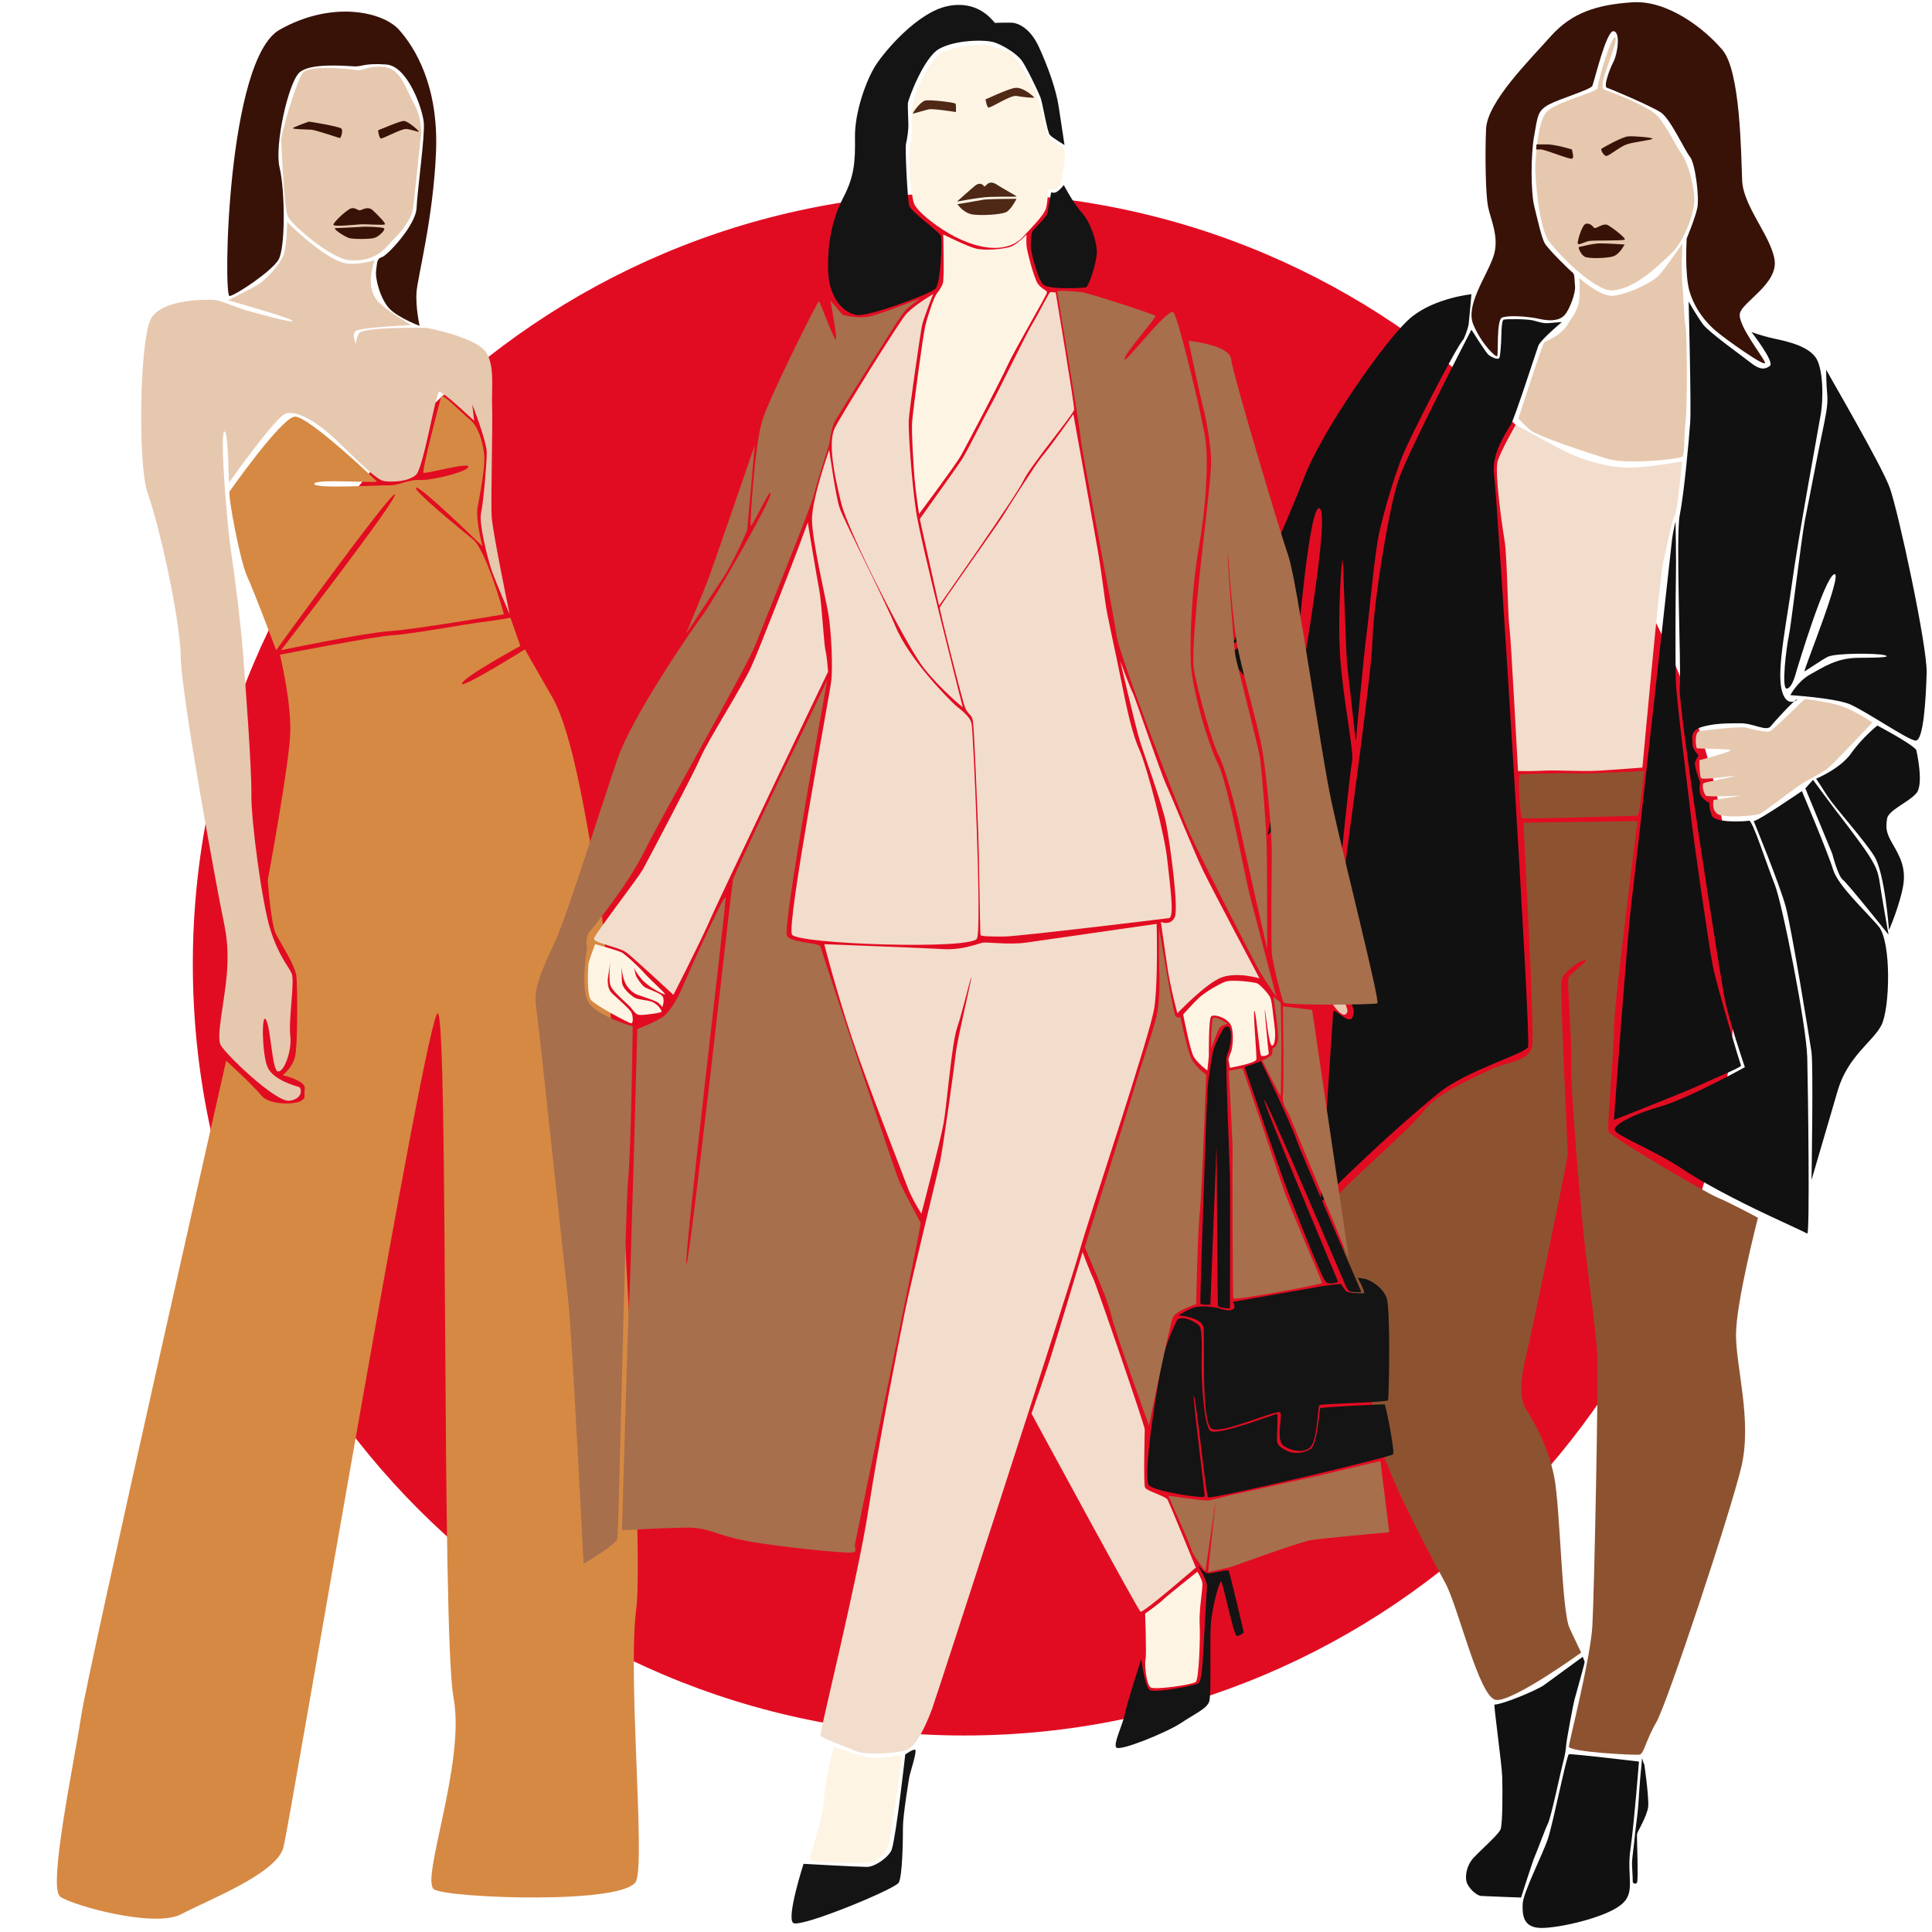 <svg xmlns="http://www.w3.org/2000/svg" xmlns:xlink="http://www.w3.org/1999/xlink" width="350" zoomAndPan="magnify" viewBox="0 0 262.5 262.5" height="350" preserveAspectRatio="xMidYMid meet" version="1.0"><defs><clipPath id="624a70ea09"><path d="M 26.199 26.199 L 235.801 26.199 L 235.801 235.801 L 26.199 235.801 Z M 26.199 26.199 " clip-rule="nonzero"/></clipPath><clipPath id="e234ee3a7a"><path d="M 131 26.199 C 73.121 26.199 26.199 73.121 26.199 131 C 26.199 188.879 73.121 235.801 131 235.801 C 188.879 235.801 235.801 188.879 235.801 131 C 235.801 73.121 188.879 26.199 131 26.199 Z M 131 26.199 " clip-rule="nonzero"/></clipPath><clipPath id="52a7ee1896"><path d="M 242 50 L 261.996 50 L 261.996 101 L 242 101 Z M 242 50 " clip-rule="nonzero"/></clipPath><clipPath id="a45a9abf88"><path d="M 107 0 L 189.738 0 L 189.738 262 L 107 262 Z M 107 0 " clip-rule="nonzero"/></clipPath><clipPath id="c5642d134b"><path d="M 72.215 39 L 189 39 L 189 214 L 72.215 214 Z M 72.215 39 " clip-rule="nonzero"/></clipPath></defs><g clip-path="url(#624a70ea09)"><g clip-path="url(#e234ee3a7a)"><path fill="#e20c22" d="M 26.199 26.199 L 235.801 26.199 L 235.801 235.801 L 26.199 235.801 Z M 26.199 26.199 " fill-opacity="1" fill-rule="nonzero"/></g></g><path fill="#e6c8af" d="M 219.074 39.453 C 216.773 39.613 211.801 34.641 210.441 32.758 C 209.078 30.926 208.504 23.758 208.609 22.344 C 208.715 20.93 208.922 16.691 210.074 15.281 C 211.227 13.867 217.137 12.508 217.086 11.93 C 216.98 11.301 219.074 4.344 219.492 5.129 C 219.91 5.914 216.875 11.824 217.977 12.191 C 219.074 12.559 224.047 14.441 225.25 15.805 C 226.453 17.164 227.707 19.832 228.547 21.035 C 229.383 22.188 230.219 25.43 230.219 27.156 C 230.219 28.883 228.859 32.809 227.027 34.484 C 225.195 36.211 222.059 39.297 219.074 39.453 Z M 219.074 39.453 " fill-opacity="1" fill-rule="nonzero"/><path fill="#381207" d="M 216.562 30.926 C 216.824 31.238 217.766 30.191 218.5 30.609 C 219.23 31.031 220.957 32.391 220.75 32.547 C 220.488 32.758 216.457 32.602 215.828 32.758 C 215.203 32.914 214.418 33.383 214.363 33.07 C 214.312 32.758 214.941 30.559 215.465 30.402 C 215.988 30.297 216.352 30.664 216.562 30.926 Z M 216.562 30.926 " fill-opacity="1" fill-rule="nonzero"/><path fill="#381207" d="M 220.75 33.227 C 220.645 33.281 220.121 34.535 219.125 34.852 C 218.078 35.113 215.727 35.164 215.254 34.852 C 214.785 34.535 214.312 33.543 214.574 33.543 C 214.836 33.543 216.512 33.02 217.559 33.07 C 218.551 33.07 220.75 33.227 220.75 33.227 Z M 220.75 33.227 " fill-opacity="1" fill-rule="nonzero"/><path fill="#381207" d="M 218.238 21.191 C 217.922 21.191 217.398 20.305 217.609 20.199 C 217.816 20.043 220.539 18.523 221.273 18.523 C 222.004 18.473 224.516 18.68 224.516 18.836 C 224.516 19.047 222.004 19.258 221.012 19.621 C 220.07 19.938 218.656 21.191 218.238 21.191 Z M 218.238 21.191 " fill-opacity="1" fill-rule="nonzero"/><path fill="#381207" d="M 213.578 20.305 C 213.578 20.512 213.945 21.453 213.578 21.559 C 213.215 21.664 210.023 20.355 209.395 20.305 C 208.766 20.305 208.715 20.305 208.715 20.305 L 208.766 19.621 C 208.766 19.621 209.133 19.621 210.23 19.621 C 211.328 19.621 213.578 20.305 213.578 20.305 Z M 213.578 20.305 " fill-opacity="1" fill-rule="nonzero"/><path fill="#e6c8af" d="M 228.598 33.07 C 228.598 33.07 228.387 36.316 228.598 38.773 C 228.809 41.234 228.809 43.43 229.016 44.32 C 229.227 45.262 229.277 55.309 229.016 57.297 C 228.754 59.34 228.965 61.746 228.547 62.059 C 228.125 62.375 221.062 63.16 218.34 62.32 C 215.621 61.484 208.766 59.234 207.875 58.398 C 206.934 57.559 206.305 56.879 206.305 56.879 C 206.305 56.879 209.551 46.727 209.812 46.52 C 210.074 46.309 211.957 45.68 212.898 44.215 C 213.84 42.75 214.418 42.125 214.574 40.656 C 214.68 39.191 214.574 37.781 214.574 37.781 C 214.574 37.781 217.453 40.344 219.125 40.188 C 220.801 40.082 224.148 38.617 225.352 37.465 C 226.398 36.316 228.598 33.07 228.598 33.07 Z M 228.598 33.07 " fill-opacity="1" fill-rule="nonzero"/><path fill="#381207" d="M 229.172 32.391 C 229.172 32.391 228.859 37.414 229.594 39.715 C 230.324 42.02 231.684 43.691 232.992 44.844 C 234.301 45.996 240.109 50.129 239.797 49.238 C 239.48 48.352 236.082 44.164 236.395 42.594 C 236.707 41.023 241.629 38.566 241.105 35.27 C 240.582 32.023 236.867 28.047 236.707 24.543 C 236.551 21.035 236.5 9.734 234.039 6.801 C 231.582 3.871 226.559 0 221.797 0.312 C 217.035 0.629 213.633 1.676 210.754 4.867 C 207.93 8.059 202.066 13.812 201.91 17.531 C 201.754 21.246 201.859 26.371 202.172 28.047 C 202.488 29.723 203.848 32.391 202.852 35.008 C 201.91 37.676 199.086 41.496 200.184 44.113 C 201.281 46.727 203.324 48.715 203.43 48.352 C 203.586 47.984 203.324 43.535 204.055 43.168 C 204.789 42.805 207.512 42.961 209.133 43.328 C 210.805 43.691 211.906 43.535 212.586 42.805 C 213.266 42.07 214.102 39.77 214 38.879 C 213.895 37.988 214 37.258 213.633 36.996 C 213.266 36.734 210.285 33.805 209.863 33.02 C 209.445 32.234 208.922 29.93 208.453 27.996 C 207.98 26.059 207.98 20.984 208.453 18.418 C 208.922 15.855 208.871 15.02 210.492 14.18 C 212.113 13.344 216.09 12.191 216.352 11.668 C 216.613 11.094 218.238 4.133 219.23 4.238 C 220.227 4.344 219.754 7.379 219.23 8.371 C 218.707 9.367 217.816 11.773 218.34 11.93 C 218.863 12.086 224.309 14.391 225.668 15.281 C 226.977 16.168 228.91 20.461 229.645 21.348 C 230.324 22.238 230.953 27 230.586 28.359 C 230.273 29.773 229.172 32.391 229.172 32.391 Z M 229.172 32.391 " fill-opacity="1" fill-rule="nonzero"/><path fill="#111111" d="M 229.434 40.973 C 229.434 40.973 229.801 55.152 229.645 57.402 C 229.488 59.652 228.809 67.137 228.23 69.961 C 227.656 72.785 228.441 90.422 228.23 93.457 C 228.023 96.492 233.727 132.492 234.301 135.527 C 234.875 138.562 237.074 144.996 237.074 144.996 C 237.074 144.996 229.434 149.238 225.613 150.336 C 221.797 151.434 219.285 152.793 219.387 153.527 C 219.492 154.262 224.832 156.301 228.648 158.863 C 232.469 161.43 238.855 164.465 240.422 165.195 C 241.992 165.93 245.184 167.395 245.551 167.602 C 245.918 167.812 245.656 148.137 245.551 143.691 C 245.445 139.293 242.148 122.758 241.156 120.246 C 240.16 117.789 238.121 111.402 237.648 111.508 C 237.18 111.613 232.941 111.875 232.574 110.777 C 232.156 109.676 232.262 109.102 232.262 109.102 C 232.262 109.102 231.059 108.527 230.953 107.637 C 230.848 106.746 231.004 106.328 231.004 106.328 C 231.004 106.328 230.113 104.078 230.324 103.504 C 230.535 102.926 230.797 102.664 230.797 102.664 C 230.797 102.664 229.906 101.723 229.957 101.094 C 230.012 100.469 229.488 99.316 231.16 98.793 C 232.836 98.27 234.773 98.27 236.5 98.27 C 238.227 98.27 240.004 99.422 240.582 98.688 C 241.156 97.957 243.773 95.129 244.141 95.027 C 244.504 94.922 242.672 96.492 242.047 93.613 C 241.418 90.789 242.777 84.402 243.512 79.016 C 244.242 73.57 247.016 58.449 247.383 56.305 C 247.75 54.211 247.75 49.973 246.652 48.508 C 245.551 47.043 243.039 46.414 241 45.996 C 238.957 45.523 237.965 45.105 237.965 45.105 C 237.965 45.105 241.156 49.188 240.477 49.711 C 239.797 50.234 239.117 50.234 238.016 49.398 C 236.969 48.559 232.262 45.211 231.422 44.113 C 230.586 43.012 229.434 40.973 229.434 40.973 Z M 229.434 40.973 " fill-opacity="1" fill-rule="nonzero"/><path fill="#111111" d="M 227.184 73.258 C 227.184 73.258 222.32 117.371 221.691 122.395 C 221.062 127.469 219.285 152.168 219.285 152.168 C 219.285 152.168 229.383 148.191 230.898 147.457 C 232.418 146.727 236.656 144.996 236.551 144.789 C 236.445 144.578 233.309 134.168 232.73 131.289 C 232.156 128.41 230.012 113.391 229.801 111.352 C 229.594 109.312 227.762 95.078 227.707 92.723 C 227.602 90.367 227.656 80.32 227.707 78.281 C 227.762 76.242 227.656 70.852 227.656 70.852 C 227.656 70.852 227.289 72.316 227.184 73.258 Z M 227.184 73.258 " fill-opacity="1" fill-rule="nonzero"/><path fill="#111111" d="M 212.219 43.746 C 212.219 43.746 209.395 46.102 209.027 46.938 C 208.715 47.773 205.887 56.566 205.312 57.613 C 204.738 58.66 202.539 61.641 203.012 64.625 C 203.43 67.605 208.086 141.387 207.613 142.277 C 207.145 143.168 199.031 145.574 195.477 148.504 C 191.918 151.434 188.621 154.363 184.695 158.078 C 180.77 161.742 179.41 163.469 179.41 163.469 C 179.41 163.469 180.352 149.289 181.137 137.516 C 181.191 136.73 183.23 139.293 183.754 138.246 C 184.695 136.418 181.398 133.645 181.449 132.859 C 181.555 131.656 181.609 130.555 181.66 129.508 C 181.711 128.566 183.859 132.543 184.172 131.812 C 185.113 129.613 181.973 125.113 182.027 124.383 C 182.078 123.492 182.133 122.863 182.184 122.496 C 182.551 118.312 186.371 91.887 186.473 87.07 C 186.578 82.258 188.672 69.07 190.031 65.148 C 191.395 61.223 199.922 44.793 199.922 44.793 C 199.922 44.793 201.805 47.773 202.172 48.141 C 202.539 48.508 203.531 48.926 203.691 48.664 C 203.848 48.402 203.898 47.355 203.953 46.57 C 204.004 45.785 203.953 43.535 204.316 43.43 C 204.684 43.328 207.457 43.328 208.293 43.535 C 209.133 43.746 209.602 43.953 210.387 43.902 C 211.172 43.852 212.219 43.746 212.219 43.746 Z M 212.219 43.746 " fill-opacity="1" fill-rule="nonzero"/><path fill="#111111" d="M 198.875 46.047 C 198.875 46.047 199.453 44.793 199.555 43.953 C 199.66 43.066 199.922 39.977 199.922 39.977 C 199.922 39.977 195.109 40.449 191.863 43.012 C 188.621 45.578 179.672 58.398 177.211 64.832 C 174.754 71.27 167.949 86.34 167.586 87.23 C 167.219 88.117 168.895 85.922 171.457 86.391 C 174.02 86.863 176.219 88.695 176.219 88.695 C 176.219 88.695 177.945 67.555 179.359 69.125 C 180.824 70.695 175.645 98.898 175.277 100.836 C 174.91 102.77 174.281 105.23 175.383 107.008 C 176.48 108.734 182.078 118.051 182.078 118.051 C 182.078 118.051 183.441 104.652 183.703 103.449 C 184.016 102.246 182.445 94.867 182.078 89.113 C 181.711 83.305 182.34 74.879 182.445 76.242 C 182.551 77.602 182.863 88.223 183.02 90.105 C 183.23 91.992 184.223 100.938 184.223 100.73 C 184.223 100.469 185.324 88.746 185.691 86.027 C 186.055 83.305 186.734 75.508 187.363 72.523 C 187.992 69.594 189.508 64.52 190.609 61.797 C 191.758 59.078 197.777 47.25 198.875 46.047 Z M 198.875 46.047 " fill-opacity="1" fill-rule="nonzero"/><path fill="#111111" d="M 175.328 98.844 C 175.121 98.582 173.078 96.438 170.984 93.98 C 168.895 91.52 166.383 89.375 167.793 88.328 C 169.207 87.281 169.258 86.809 170.883 87.125 C 172.504 87.438 176.586 89.48 176.586 89.48 Z M 175.328 98.844 " fill-opacity="1" fill-rule="nonzero"/><path fill="#111111" d="M 175.172 99.316 C 175.066 99.266 172.242 113.445 172.242 113.445 C 172.242 113.445 173.707 112.086 174.02 110.879 C 174.336 109.73 174.281 107.062 174.23 106.172 C 174.176 105.281 175.383 99.422 175.172 99.316 Z M 175.172 99.316 " fill-opacity="1" fill-rule="nonzero"/><g clip-path="url(#52a7ee1896)"><path fill="#111111" d="M 248.117 50.234 C 248.219 50.496 255.598 63.105 256.75 66.246 C 257.902 69.387 261.879 87.855 261.773 91.414 C 261.668 94.973 261.355 100.73 260.254 100.625 C 259.156 100.52 253.402 96.543 251.254 95.652 C 249.109 94.816 243.25 94.449 243.25 94.449 C 243.25 94.449 244.242 92.566 245.969 91.625 C 247.695 90.684 249.527 89.375 252.562 89.375 C 255.598 89.375 257.062 89.27 256.016 89.008 C 254.969 88.746 249.32 88.695 248.273 89.27 C 247.227 89.844 245.445 91.102 245.184 91.207 C 244.922 91.309 250.523 77.602 249.215 78.02 C 247.906 78.438 244.242 90.684 244.141 90.996 C 244.035 91.309 243.562 93.457 242.777 93.562 C 241.992 93.664 242.727 87.855 243.039 86.445 C 243.355 85.031 244.715 73.414 245.238 70.641 C 245.812 67.867 247.121 60.855 247.594 58.762 C 248.012 56.672 248.379 55.203 248.273 53.688 C 248.117 52.117 248.117 50.234 248.117 50.234 Z M 248.117 50.234 " fill-opacity="1" fill-rule="nonzero"/></g><path fill="#111111" d="M 260.359 101.879 C 260.359 101.879 261.461 106.59 260.359 107.793 C 259.262 109.051 256.488 110.098 256.383 111.301 C 256.227 112.504 256.227 113.078 257.168 114.699 C 258.109 116.324 259 117.895 258.582 120.352 C 258.164 122.812 256.645 126.527 256.645 126.316 C 256.645 126.109 256.07 118.574 254.656 116.324 C 253.242 114.074 249.32 109.73 248.324 108.211 C 247.332 106.641 246.754 105.805 246.754 105.805 C 246.754 105.805 250.051 104.445 251.516 102.352 C 252.98 100.258 255.074 98.582 255.074 98.582 C 255.074 98.582 259.574 100.938 260.359 101.879 Z M 260.359 101.879 " fill-opacity="1" fill-rule="nonzero"/><path fill="#111111" d="M 238.277 111.562 C 238.277 111.562 241.836 120.246 242.621 123.176 C 243.406 126.055 245.812 140.812 246.129 142.957 C 246.391 145.051 246.129 160.328 246.129 160.328 C 246.129 160.328 248.324 152.848 249.684 148.191 C 251.047 143.531 254.395 141.598 255.598 139.348 C 256.801 137.098 257.012 127.938 255.23 125.848 C 253.453 123.754 249.738 120.352 249.059 118.152 C 248.43 116.008 244.82 107.48 244.82 107.48 C 244.82 107.48 238.957 111.508 238.277 111.562 Z M 238.277 111.562 " fill-opacity="1" fill-rule="nonzero"/><path fill="#111111" d="M 246.336 105.961 L 245.289 107.113 L 248.953 116.008 C 248.953 116.008 249.738 119.098 250.418 119.566 C 251.047 120.039 256.594 126.996 256.594 126.996 C 256.594 126.996 255.598 121.398 255.391 119.883 C 255.18 118.363 254.762 117.527 253.82 116.062 C 252.879 114.598 250.105 110.984 249.371 110.043 C 248.641 109.102 246.336 105.961 246.336 105.961 Z M 246.336 105.961 " fill-opacity="1" fill-rule="nonzero"/><path fill="#e6c8af" d="M 254.395 98.164 C 254.395 98.164 249.164 103.766 248.219 104.496 C 247.227 105.176 245.5 106.016 244.348 106.801 C 243.195 107.586 239.586 110.41 239.012 110.617 C 238.434 110.828 234.355 111.195 233.41 110.617 C 232.469 110.043 232.836 108.684 232.836 108.684 L 236.551 108.109 C 236.551 108.109 232.051 108.316 231.789 108.109 C 231.527 107.898 231.109 106.539 231.527 106.379 C 231.945 106.223 235.609 105.543 235.66 105.438 C 235.715 105.336 231.266 106.066 231.109 105.699 C 230.898 105.336 230.898 103.293 230.898 103.293 C 230.898 103.293 235.242 102.141 235.137 101.934 C 235.035 101.723 230.797 101.723 230.586 101.672 C 230.375 101.617 230.219 99.527 230.848 99.367 C 231.477 99.211 236.5 98.688 237.18 98.844 C 237.859 99.055 239.848 99.527 240.422 99.367 C 241 99.16 244.977 95.129 245.184 95.027 C 245.395 94.922 248.691 95.445 249.945 95.863 C 251.309 96.23 253.766 97.695 254.395 98.164 Z M 254.395 98.164 " fill-opacity="1" fill-rule="nonzero"/><path fill="#f2ddcc" d="M 228.547 62.688 C 228.547 62.688 227.863 69.855 227.551 70.066 C 227.238 70.328 226.453 74.461 225.98 76.398 C 225.512 78.281 223.156 104.289 223.156 104.289 C 223.156 104.289 219.91 104.551 217.348 104.707 C 214.785 104.863 211.59 104.602 209.812 104.707 C 208.035 104.812 206.254 104.758 206.254 104.758 C 206.254 104.758 205.312 87.125 205.102 85.344 C 204.84 83.566 204.789 75.559 204.422 73.414 C 204.055 71.27 203.062 64.152 203.48 62.688 C 203.898 61.273 205.941 57.715 205.941 57.715 C 205.941 57.715 212.012 61.066 213.422 61.695 C 214.836 62.32 218.027 63.473 220.957 63.523 C 223.887 63.578 228.547 62.688 228.547 62.688 Z M 228.547 62.688 " fill-opacity="1" fill-rule="nonzero"/><path fill="#8d5330" d="M 223.363 104.758 C 223.363 104.758 222.789 110.828 222.477 110.828 C 222.16 110.828 206.828 111.352 206.727 111.141 C 206.621 110.934 206.148 105.336 206.516 105.23 C 206.883 105.125 212.324 105.02 214.051 105.074 C 215.777 105.176 223.363 104.758 223.363 104.758 Z M 223.363 104.758 " fill-opacity="1" fill-rule="nonzero"/><path fill="#8d5330" d="M 222.477 111.562 C 222.477 111.562 219.18 137.516 219.285 139.66 C 219.387 141.805 218.289 153.004 218.551 153.738 C 218.812 154.469 231.738 162.055 233.41 162.738 C 235.086 163.418 238.855 165.457 238.855 165.457 C 238.855 165.457 235.871 176.918 235.871 181.363 C 235.871 185.812 238.07 193.035 236.605 199.262 C 235.137 205.488 226.504 231.496 225.039 234.008 C 223.574 236.52 223.363 238.348 222.738 238.402 C 222.109 238.508 213.109 238.035 213.16 237.301 C 213.215 236.57 216.09 225.371 216.352 220.926 C 216.613 216.527 217.191 187.016 217.035 184.086 C 216.875 181.156 216.039 175.191 215.516 170.742 C 214.941 166.348 213.422 148.766 213.477 144.734 C 213.578 140.707 212.898 133.539 213.109 132.859 C 213.316 132.23 216.145 130.398 215.309 130.449 C 214.469 130.555 212.375 132.18 212.168 133.121 C 211.906 134.062 213.004 155.828 213.004 156.719 C 213.004 157.66 207.93 181.887 207.301 184.453 C 206.672 187.016 206.359 189.945 207.301 191.41 C 208.242 192.879 210.336 196.383 211.172 200.672 C 212.012 205.016 212.168 218.883 213.266 221.238 C 214.363 223.594 214.836 224.535 214.836 224.535 C 214.836 224.535 205.574 231.234 203.27 230.973 C 200.969 230.711 198.145 218.309 196.363 215.062 C 194.637 211.871 187.363 198.527 186.789 193.398 C 186.215 188.273 185.586 185.027 184.695 181.469 C 183.754 177.91 181.398 163.363 181.871 162.371 C 182.34 161.375 191.496 153.527 193.434 150.965 C 195.371 148.398 200.762 146.203 202.645 145.258 C 204.477 144.316 207.875 144.266 208.191 142.066 C 208.504 139.871 206.988 111.77 206.988 111.77 Z M 222.477 111.562 " fill-opacity="1" fill-rule="nonzero"/><path fill="#111111" d="M 222.684 239.344 C 222.684 239.344 222.059 247.453 221.535 251.223 C 220.957 255.043 222.371 257.188 220.172 258.859 C 217.977 260.59 211.695 262 209.34 261.949 C 206.988 261.895 206.828 260.273 206.883 258.703 C 206.934 257.133 209.602 252.008 210.336 249.758 C 211.066 247.508 212.848 238.508 213.16 238.348 C 213.477 238.246 222.684 239.344 222.684 239.344 Z M 222.684 239.344 " fill-opacity="1" fill-rule="nonzero"/><path fill="#111111" d="M 223.418 239.762 C 223.418 239.762 224.047 244.105 223.941 245.465 C 223.785 246.773 222.477 248.867 222.422 249.18 C 222.371 249.496 222.633 255.406 222.422 255.773 C 222.215 256.141 221.848 255.773 221.848 255.773 C 221.848 255.773 221.797 254.047 221.742 253.367 C 221.691 252.688 222.109 249.965 222.109 249.598 C 222.109 249.234 222.527 246.355 222.582 245.414 C 222.633 244.473 222.84 241.594 222.945 240.652 C 223.051 239.711 223.102 238.871 223.102 238.871 C 223.102 238.871 223.312 239.605 223.418 239.762 Z M 223.418 239.762 " fill-opacity="1" fill-rule="nonzero"/><path fill="#111111" d="M 203.062 231.598 C 202.906 231.598 204.055 239.605 204.109 241.488 C 204.16 243.371 204.16 247.664 203.898 248.5 C 203.637 249.336 200.5 251.902 199.871 252.844 C 199.242 253.785 199.086 254.883 199.242 255.617 C 199.398 256.348 200.5 257.555 201.281 257.605 C 202.066 257.656 206.672 257.816 206.672 257.816 C 206.672 257.816 208.242 252.844 208.555 252.164 C 208.871 251.484 209.918 248.555 210.336 247.715 C 210.754 246.879 212.113 240.391 212.375 239.449 C 212.637 238.508 212.742 237.773 212.797 237.094 C 212.848 236.414 213.738 231.598 213.945 230.867 C 214.156 230.133 214.68 228.25 214.785 227.832 C 214.887 227.414 215.305 225.949 215.305 225.844 C 215.305 225.738 215.047 225.109 215.047 225.109 C 215.047 225.109 210.805 228.199 209.812 228.93 C 208.816 229.664 204.109 231.598 203.062 231.598 Z M 203.062 231.598 " fill-opacity="1" fill-rule="nonzero"/><path fill="#e6c8af" d="M 174.859 107.793 C 174.91 107.688 176.375 109.52 177.266 110.828 C 177.734 111.562 179.359 114.438 179.359 114.438 C 179.359 114.438 178.68 116.898 178.625 117.789 C 178.574 118.676 179.098 120.09 179.566 120.875 C 180.039 121.66 181.398 123.859 181.816 124.852 C 182.234 125.848 182.395 126.422 182.496 126.684 C 182.602 126.945 183.492 129.145 183.648 129.668 C 183.754 130.188 184.121 131.918 182.707 130.086 C 181.293 128.254 180.039 125.375 179.883 125.688 C 179.672 126.004 179.41 129.039 179.672 129.77 C 179.934 130.504 181.137 132.805 181.504 133.539 C 181.871 134.27 183.125 136.887 183.074 137.359 C 183.02 137.828 182.602 138.301 181.609 137.148 C 180.613 135.996 179.777 134.168 179.359 133.484 C 178.941 132.805 177.633 130.188 177.527 130.293 C 177.422 130.449 178.312 132.961 178.469 133.328 C 178.625 133.746 179.672 134.742 179.672 134.742 L 180.406 135.996 C 180.406 135.996 177.996 135.055 177.527 134.637 C 177.055 134.219 176.27 133.172 176.168 132.754 C 176.113 132.336 175.801 131.234 175.801 131.234 C 175.801 131.234 175.957 132.91 176.062 133.172 C 176.168 133.434 177.004 134.586 177.004 134.586 C 177.004 134.586 175.277 133.484 174.961 133.066 C 174.648 132.648 174.176 130.711 174.176 130.816 C 174.176 130.922 174.543 132.754 174.438 132.805 C 174.336 132.805 173.289 131.078 173.133 130.137 C 172.973 129.195 172.922 122.551 172.922 121.66 C 172.922 120.77 172.871 119.41 173.184 117.578 C 173.445 115.902 174.648 108.422 174.859 107.793 Z M 174.859 107.793 " fill-opacity="1" fill-rule="nonzero"/><path fill="#e6c8af" d="M 52.348 9.125 C 54.473 9.434 55.043 11.922 56.391 14.359 C 57.168 15.812 57.324 17.832 57.168 18.766 C 57.012 19.75 56.234 28.047 56.027 28.77 C 55.719 29.91 54.523 31.52 53.59 32.398 C 52.66 33.281 51.363 35.668 47.473 35.355 C 44.984 35.148 39.75 30.637 39.129 29.445 C 38.559 28.254 38.297 20.219 38.195 19.285 C 38.09 18.352 40.215 11.25 41.098 9.953 C 41.824 8.918 45.867 9.227 47.734 9.434 C 48.098 9.488 48.406 9.488 48.562 9.539 C 49.34 9.641 50.223 8.812 52.348 9.125 Z M 39.023 30.172 C 39.023 30.172 38.973 33.074 38.609 34.422 C 38.246 35.77 36.07 38.102 34.98 38.727 C 33.891 39.348 30.988 40.797 30.988 40.797 C 30.988 40.797 39.648 43.234 39.75 43.598 C 39.855 43.961 34.879 42.562 33.375 42.145 C 31.871 41.68 30.262 40.953 29.484 40.797 C 28.707 40.645 21.918 40.488 20.465 43.391 C 19.016 46.242 18.652 63.141 20.102 67.133 C 21.555 71.125 24.457 83.824 24.562 89.32 C 24.664 94.816 29.59 121.305 30.16 124.055 C 30.73 126.801 31.094 128.512 30.832 132.246 C 30.523 135.977 29.383 140.746 29.953 141.938 C 30.523 143.133 37.469 149.82 39.336 149.559 C 41.203 149.301 40.996 147.848 40.633 147.691 C 40.27 147.59 37.156 146.762 36.379 145.051 C 35.602 143.391 35.5 137.531 36.121 138.516 C 36.797 139.555 36.949 145.309 37.727 145.566 C 38.508 145.828 39.699 142.871 39.438 140.695 C 39.18 138.516 40.113 133.125 39.594 132.191 C 39.129 131.207 37.883 129.91 36.742 126.336 C 35.602 122.758 34.102 111.457 34.152 107.879 C 34.203 104.305 33.32 92.641 33.012 88.648 C 32.699 84.656 31.973 78.797 31.402 75.012 C 30.832 71.23 29.848 58.941 30.473 58.633 C 31.043 58.32 31.043 65.684 31.145 65.527 C 31.25 65.371 37.52 56.559 38.816 56.195 C 40.062 55.781 42.238 56.816 44.57 58.785 C 46.902 60.758 50.895 65.215 52.191 65.371 C 53.488 65.527 55.457 65.422 56.496 64.543 C 57.531 63.66 59.191 53.395 59.656 53.238 C 60.125 53.086 64.426 57.18 64.426 57.18 L 64.168 54.949 C 64.168 54.949 66.137 59.98 66.137 61.484 C 66.137 62.984 65.672 68.379 65.359 69.727 C 65.047 71.074 66.242 75.996 66.914 77.812 C 67.59 79.625 69.246 83.465 69.246 83.465 C 69.246 83.465 66.965 72.473 66.812 70.297 C 66.656 68.117 66.965 57.75 66.863 55.211 C 66.758 52.668 67.328 49.145 65.723 47.484 C 64.113 45.828 58.359 44.531 57.688 44.531 C 57.012 44.531 49.238 44.426 48.77 45.309 C 48.305 46.137 48.406 46.762 48.406 46.762 C 48.406 46.762 47.734 45.566 48.305 44.996 C 48.875 44.48 55.871 44.168 55.871 44.168 C 55.871 44.168 52.398 42.145 51.258 40.852 C 49.547 38.879 50.895 35.355 50.895 35.355 C 50.895 35.355 48.926 35.977 47.32 35.82 C 44.469 35.668 39.023 30.172 39.023 30.172 Z M 39.023 30.172 " fill-opacity="1" fill-rule="nonzero"/><path fill="#d68943" d="M 40.062 56.609 C 41.875 56.508 51 65.164 51.207 65.422 C 51.414 65.684 42.758 65.008 42.707 65.734 C 42.652 66.461 51.727 65.891 52.918 65.941 C 54.109 65.992 55.562 65.113 57.066 65.215 C 58.566 65.32 63.648 64.074 63.648 63.402 C 63.648 62.777 57.789 64.438 57.531 64.23 C 57.273 64.074 59.812 54.277 59.969 53.863 C 60.125 53.395 62.766 56.145 63.805 56.973 C 64.895 57.801 65.566 59.875 65.773 61.637 C 65.98 63.402 65.203 67.133 64.895 68.895 C 64.582 70.66 65.566 74.234 65.566 74.234 C 65.566 74.234 57.168 66.043 56.547 66.25 C 55.926 66.461 62.352 71.746 64.219 73.25 C 66.086 74.754 68.469 83.465 68.469 83.465 C 68.469 83.465 56.703 85.484 53.02 85.742 C 49.34 86.004 38.195 88.336 38.195 88.336 C 38.195 88.336 54.215 67.602 53.645 67.184 C 53.125 66.77 37.52 88.336 37.52 88.336 C 37.52 88.336 34.516 80.301 33.582 78.332 C 32.648 76.359 30.938 67.289 31.195 66.77 C 31.195 66.77 38.246 56.715 40.062 56.609 Z M 38.039 88.957 C 38.039 88.957 39.594 95.336 39.438 99.637 C 39.285 103.941 36.379 119.594 36.379 119.594 C 36.379 119.594 36.797 125.609 37.52 126.957 C 38.246 128.355 40.062 131.105 40.27 132.609 C 40.426 134.059 40.477 142.25 40.062 143.703 C 39.648 145.152 38.402 146.086 38.402 146.086 C 38.402 146.086 41.566 146.812 41.41 147.902 C 41.254 148.988 41.668 149.145 40.84 149.609 C 40.008 150.078 36.59 150.18 35.5 148.832 C 34.41 147.484 30.73 144.117 30.73 144.117 C 30.73 144.117 11.965 226.957 11.031 233.125 C 10.098 239.348 6.469 256.508 8.18 257.699 C 9.84 258.891 20.984 262 24.613 260.082 C 28.242 258.164 37.574 254.586 38.508 251.012 C 39.438 247.434 58.102 136.34 59.5 137.688 C 60.953 139.035 59.969 221.875 61.625 230.688 C 63.285 239.504 57.066 255.52 58.984 256.715 C 60.902 257.906 85.266 258.84 86.457 255.52 C 87.652 252.203 85.266 227.578 86.457 218.508 C 87.652 209.434 83.141 131.727 81.43 121.723 C 79.719 111.715 77.852 99.586 75 94.66 C 72.152 89.734 71.32 88.23 71.32 88.23 C 71.32 88.23 62.457 93.777 62.766 92.848 C 63.078 91.914 70.699 87.766 70.699 87.766 L 69.352 83.93 C 69.352 83.93 67.434 84.293 65.309 84.551 C 63.184 84.812 55.926 86.16 53.332 86.312 C 50.742 86.469 38.039 88.957 38.039 88.957 Z M 38.039 88.957 " fill-opacity="1" fill-rule="nonzero"/><path fill="#381207" d="M 48.199 9.02 C 46.957 8.969 42.188 8.5 40.684 9.852 C 39.18 11.199 37.262 19.805 37.988 22.758 C 38.715 25.711 38.816 33.695 37.832 35.305 C 36.848 36.91 32.078 40.074 31.195 40.227 C 30.316 40.383 30.832 8.086 37.988 4.043 C 45.141 0 52.035 1.605 54.215 4.043 C 56.391 6.48 59.605 11.664 59.242 20.633 C 58.879 29.602 56.754 37.586 56.598 39.656 C 56.441 41.73 57.012 44.273 57.012 44.273 C 57.012 44.273 54.215 43.234 52.969 41.992 C 51.727 40.746 50.949 37.945 51.102 36.754 C 51.258 35.562 51.207 35.148 51.879 34.941 C 52.555 34.785 56.496 30.637 56.598 28.254 C 56.703 25.867 57.738 18.559 57.582 16.691 C 57.43 14.773 55.355 8.918 52.449 8.762 C 49.496 8.555 49.133 9.07 48.199 9.02 Z M 46.18 18.766 C 46.332 18.715 46.645 17.73 46.387 17.469 C 46.18 17.211 42.031 16.484 41.926 16.535 C 41.773 16.59 39.75 17.316 39.801 17.418 C 39.855 17.574 41.617 17.574 42.344 17.625 C 43.066 17.73 46.18 18.766 46.18 18.766 Z M 51.414 17.676 C 51.312 17.73 51.52 18.715 51.727 18.816 C 51.934 18.922 54.523 17.469 55.199 17.523 C 55.871 17.574 56.91 17.988 56.91 17.887 C 56.961 17.781 55.406 16.434 54.887 16.434 C 54.316 16.434 51.879 17.523 51.414 17.676 Z M 47.734 28.305 C 47.113 28.461 45.246 30.273 45.297 30.535 C 45.348 30.844 48.098 30.535 48.977 30.48 C 49.859 30.43 52.09 30.637 52.297 30.48 C 52.449 30.328 51.258 29.133 50.637 28.562 C 50.016 27.992 49.289 28.461 48.977 28.562 C 48.613 28.668 48.305 28.148 47.734 28.305 Z M 45.504 31 C 45.402 31.258 46.852 32.141 47.422 32.348 C 47.992 32.504 50.117 32.504 50.793 32.348 C 51.465 32.191 52.504 31.156 52.141 31 C 51.828 30.844 49.652 30.742 48.824 30.844 C 48.043 30.898 45.504 31 45.504 31 Z M 45.504 31 " fill-opacity="1" fill-rule="nonzero"/><path fill="#fef4e4" d="M 137.129 7.145 C 138.066 7.613 139.996 10.797 140.621 12.152 C 141.246 13.508 142.031 17.523 142.344 18.355 C 142.656 19.191 143.805 19.504 144.43 20.078 C 145.055 20.652 144.324 24.25 144.062 24.98 C 143.805 25.711 142.969 25.867 142.656 25.656 C 142.344 25.449 142.395 27.273 142.133 28.266 C 141.875 29.258 139.945 31.133 139.004 32.176 C 137.547 33.793 134.469 34.523 129.879 32.23 C 127.844 31.238 124.508 28.785 124.145 27.535 C 123.777 26.285 123.309 21.328 123.727 19.609 C 124.145 17.887 123.777 17.367 123.883 15.07 C 123.984 12.777 126.332 7.98 128.105 7.094 C 129.879 6.207 133.059 5.945 134.156 6.152 C 135.094 6.363 136.188 6.676 137.129 7.145 Z M 128.16 31.863 C 128.16 31.863 128.316 37.914 128.105 38.488 C 127.898 39.059 127.637 39.426 127.273 39.895 C 126.906 40.363 126.02 42.973 125.707 44.328 C 125.395 45.633 124.039 55.75 123.934 57.312 C 123.828 58.879 124.145 63.52 124.246 64.875 C 124.402 66.805 124.871 69.828 124.871 69.828 C 124.871 69.828 129.828 63.207 130.559 61.902 C 131.289 60.598 135.93 51.785 136.867 49.699 C 137.805 47.613 142.188 40.156 142.238 39.789 C 142.344 39.426 141.613 39.375 141.039 38.59 C 140.465 37.809 139.527 34.055 139.477 33.43 C 139.422 32.801 139.477 31.863 139.477 31.863 C 139.477 31.863 138.223 33.219 137.285 33.531 C 136.348 33.844 133.789 34.105 132.488 33.742 C 131.34 33.43 128.16 31.863 128.16 31.863 Z M 160.754 137.832 C 160.754 137.832 161.637 142.371 162.109 143.414 C 162.578 144.402 164.039 145.445 164.039 145.445 L 164.246 143.516 C 164.246 143.516 164.195 138.512 164.559 138.094 C 164.926 137.727 166.957 138.301 167.324 139.5 C 167.688 140.699 167.426 142.527 167.27 142.891 C 167.113 143.254 166.906 143.934 166.906 143.934 L 167.113 145.082 C 167.113 145.082 170.66 144.457 170.711 143.934 C 170.766 143.414 170.191 136.895 170.453 137.363 C 170.711 137.832 171.129 143.203 171.34 143.414 C 171.547 143.621 172.434 143.359 172.383 143.098 C 172.328 142.891 171.754 136.895 171.859 137.207 C 171.965 137.57 172.383 141.898 172.797 142.055 C 173.215 142.16 173.371 140.805 173.164 139.344 C 172.953 137.883 172.852 136.109 172.59 135.539 C 172.328 134.965 171.184 133.766 170.816 133.609 C 170.453 133.453 167.375 133.035 166.438 133.398 C 165.496 133.766 163.672 134.859 162.941 135.539 C 162.266 136.164 160.754 137.832 160.754 137.832 Z M 113.297 237.336 C 113.297 237.336 112.199 241.297 111.992 244.008 C 111.785 246.723 111.312 248.023 110.637 250.371 C 110.168 252.094 109.801 252.352 110.168 252.719 C 110.531 253.082 117.414 253.293 118.562 252.98 C 119.762 252.668 120.598 251.152 120.805 250.371 C 121.016 249.59 122.684 238.586 122.422 238.48 C 122.16 238.379 119.605 239.105 117.887 238.742 C 116.215 238.379 113.297 237.336 113.297 237.336 Z M 155.59 219.238 C 155.59 219.344 155.797 224.766 155.641 225.445 C 155.484 226.121 155.746 228.832 156.32 229.25 C 156.84 229.668 162.055 228.887 162.473 228.52 C 162.891 228.156 163.098 222.629 162.996 220.645 C 162.891 218.664 163.465 215.641 163.359 215.066 C 163.254 214.441 162.68 213.555 162.68 213.555 C 162.68 213.555 158.926 216.527 158.195 217.203 C 157.52 217.883 155.59 219.238 155.59 219.238 Z M 80.859 128.289 C 80.859 128.289 80.074 130.324 79.973 130.895 C 79.867 131.469 79.711 135.121 80.285 135.852 C 80.859 136.582 85.449 139.031 85.762 139.031 C 86.074 139.031 86.02 138.039 85.762 137.52 C 85.449 136.996 83.832 135.59 83.207 135.016 C 82.578 134.441 82.477 133.453 82.578 132.93 C 82.684 132.41 82.945 130.582 82.945 130.582 C 82.945 130.582 82.578 133.348 83.047 134.129 C 83.52 134.91 85.031 136.215 85.449 136.633 C 85.863 136.996 86.281 137.781 86.75 137.883 C 87.219 137.988 89.828 137.625 89.879 137.469 C 89.934 137.312 89.41 136.371 88.422 136.059 C 87.48 135.797 86.543 135.852 85.969 135.383 C 85.395 134.965 84.613 134.234 84.508 133.504 C 84.457 132.824 84.457 131.156 84.457 131.156 C 84.457 131.156 84.457 132.879 85.188 133.973 C 85.969 135.016 86.492 135.121 87.117 135.328 C 87.742 135.539 88.941 135.953 89.305 136.164 C 89.672 136.371 89.984 136.84 89.984 136.84 C 89.984 136.84 90.453 135.695 89.879 135.223 C 89.309 134.754 87.949 134.391 87.535 134.078 C 87.117 133.766 86.492 132.824 86.387 132.512 C 86.336 132.199 86.125 131.523 86.125 131.523 C 86.125 131.523 86.805 132.773 87.586 133.453 C 88.367 134.129 88.785 134.34 89.203 134.598 C 89.621 134.809 90.352 135.227 90.352 135.066 C 90.352 134.91 88.316 133.086 87.48 132.148 C 86.648 131.211 85.188 129.906 84.613 129.488 C 84.195 129.176 80.859 128.289 80.859 128.289 Z M 80.859 128.289 " fill-opacity="1" fill-rule="nonzero"/><path fill="#f2ddcc" d="M 126.801 39.945 C 126.801 39.945 124.039 41.562 123.047 42.762 C 122.059 43.91 114.441 56.164 113.453 58.094 C 112.461 60.023 113.297 64.406 114.34 68.523 C 115.434 72.645 123.203 87.82 125.5 90.742 C 127.793 93.66 130.816 96.113 130.816 96.113 C 130.816 96.113 125.082 73.738 124.457 69.41 C 123.828 65.082 123.414 58.617 123.465 57.207 C 123.516 55.75 125.031 45.477 125.238 44.379 C 125.445 43.285 126.801 39.945 126.801 39.945 Z M 126.801 39.945 " fill-opacity="1" fill-rule="nonzero"/><path fill="#f2ddcc" d="M 143.438 39.738 C 143.438 39.738 145.992 55.02 145.941 55.645 C 145.891 56.27 139.996 63.258 139.059 65.293 C 138.117 67.324 127.586 82.293 127.586 82.293 C 127.586 82.293 124.977 70.609 124.977 70.508 C 125.027 70.402 129.879 63.676 130.66 62.477 C 131.445 61.277 133.633 56.793 134.469 55.332 C 135.305 53.871 139.371 45.477 140.203 44.117 C 141.039 42.762 142.5 39.738 142.707 39.688 C 142.863 39.688 143.438 39.738 143.438 39.738 Z M 143.438 39.738 " fill-opacity="1" fill-rule="nonzero"/><path fill="#f2ddcc" d="M 112.668 61.121 C 112.668 61.121 110.324 67.742 110.324 70.559 C 110.324 73.375 112.199 81.301 112.566 83.492 C 112.93 85.684 113.191 90.637 112.93 92.617 C 112.668 94.758 106.828 125.68 107.609 126.984 C 108.395 128.289 132.07 129.07 132.746 127.508 C 133.426 125.941 132.227 99.449 132.016 98.355 C 131.809 97.258 130.348 96.32 129.723 95.746 C 129.098 95.172 123.621 89.75 121.691 85.16 C 119.762 80.57 114.547 70.508 114.078 68.996 C 113.555 67.535 112.668 61.121 112.668 61.121 Z M 112.668 61.121 " fill-opacity="1" fill-rule="nonzero"/><path fill="#f2ddcc" d="M 145.836 56.27 C 145.836 56.27 148.809 72.75 149.121 74.574 C 149.434 76.348 149.906 79.738 150.164 81.719 C 150.426 83.754 151.574 88.551 152.406 92.828 C 153.242 97.051 153.922 99.918 154.859 102.004 C 155.797 104.09 158.301 113.531 158.613 116.973 C 158.98 120.414 159.605 124.637 158.824 124.742 C 158.094 124.848 138.223 127.246 136.449 127.246 C 134.676 127.246 133.32 127.246 133.219 127.035 C 133.164 126.828 133.008 115.043 132.902 112.852 C 132.801 110.609 132.383 98.93 132.172 97.887 C 131.965 96.844 131.445 97.258 130.973 95.695 C 130.504 94.129 127.637 82.918 127.688 82.555 C 127.742 82.188 135.512 71.34 136.242 70.141 C 136.973 68.941 140.465 63.465 141.508 62.109 C 142.656 60.809 145.836 56.27 145.836 56.27 Z M 145.836 56.27 " fill-opacity="1" fill-rule="nonzero"/><path fill="#f2ddcc" d="M 112.512 91.262 C 112.512 91.262 97.703 122.082 96.348 125.266 C 94.938 128.445 91.496 135.172 91.496 135.172 C 91.496 135.172 86.125 130.168 85.133 129.438 C 84.145 128.652 80.547 128.133 80.703 127.508 C 80.859 126.879 86.594 119.422 87.324 118.172 C 88.004 116.922 94.262 105.082 95.199 102.891 C 96.137 100.703 100.781 93.402 102.031 90.688 C 103.281 87.977 107.926 75.879 108.34 74.781 C 108.758 73.688 109.75 70.977 109.75 70.977 C 109.75 70.977 111 78.59 111.312 80.156 C 111.625 81.719 111.941 87.457 112.148 88.344 C 112.355 89.125 112.512 91.262 112.512 91.262 Z M 112.512 91.262 " fill-opacity="1" fill-rule="nonzero"/><path fill="#f2ddcc" d="M 111.992 128.289 C 111.992 128.289 113.555 134.441 115.797 141.168 C 118.043 147.844 122.527 159.16 123.203 161.039 C 123.883 162.918 125.188 164.898 125.188 164.898 C 125.188 164.898 127.793 154.938 128.211 152.59 C 128.629 150.242 129.305 141.797 130.035 139.656 C 130.766 137.52 131.914 132.566 131.965 132.824 C 132.016 133.086 130.086 141.117 129.879 142.996 C 129.672 144.871 128.16 155.773 127.742 157.754 C 127.324 159.734 123.934 173.449 122.996 177.988 C 122.059 182.578 119.449 195.719 117.988 205.156 C 116.527 214.598 111.367 235.352 111.469 235.77 C 111.574 236.188 115.227 237.438 116.371 237.961 C 117.52 238.48 121.742 238.273 123.203 237.75 C 124.664 237.23 126.125 233.578 126.645 232.172 C 127.168 230.762 145.418 174.547 146.672 170.008 C 147.922 165.473 156.32 140.543 156.84 136.895 C 157.363 133.242 157.152 125.523 157.152 125.523 C 157.152 125.523 141.508 127.766 139.371 128.078 C 137.18 128.395 134.051 127.977 133.531 128.078 C 132.957 128.184 130.871 129.07 128.367 128.965 C 125.863 128.809 111.992 128.289 111.992 128.289 Z M 111.992 128.289 " fill-opacity="1" fill-rule="nonzero"/><path fill="#f2ddcc" d="M 152.199 89.801 C 152.199 89.801 154.234 98.512 154.809 100.441 C 155.379 102.371 157.938 109.254 158.457 111.965 C 158.98 114.676 160.18 123.438 159.605 124.637 C 159.031 125.836 157.727 125.266 157.727 125.266 C 157.727 125.266 158.195 128.602 158.613 131.418 C 159.031 134.234 159.969 137.676 159.969 137.676 C 159.969 137.676 163.777 133.66 165.914 132.824 C 168.105 131.992 171.129 132.93 171.129 132.93 C 171.129 132.93 164.609 120.676 163.41 118.172 C 162.211 115.668 158.98 107.742 158.352 106.387 C 157.727 105.031 154.441 95.434 153.973 94.285 C 153.449 93.242 152.199 89.801 152.199 89.801 Z M 152.199 89.801 " fill-opacity="1" fill-rule="nonzero"/><path fill="#f2ddcc" d="M 140.152 192.066 C 140.152 192.066 154.598 218.77 154.965 218.977 C 155.328 219.188 162.473 212.98 162.473 212.98 C 162.473 212.98 158.926 204.324 158.664 203.801 C 158.406 203.281 155.852 202.602 155.59 202.133 C 155.328 201.664 155.535 194.727 155.535 194.207 C 155.535 193.684 148.965 174.547 148.496 173.605 C 148.027 172.668 147.09 170.113 147.09 170.113 C 147.09 170.113 143.543 181.949 142.969 183.723 C 142.449 185.496 140.152 192.066 140.152 192.066 Z M 140.152 192.066 " fill-opacity="1" fill-rule="nonzero"/><g clip-path="url(#a45a9abf88)"><path fill="#141414" d="M 137.492 3.078 C 138.273 3.129 139.945 3.754 141.145 6.363 C 142.344 8.969 143.492 12.098 143.855 14.551 C 144.219 17 144.637 19.711 144.637 19.711 C 144.637 19.711 143.02 18.723 142.656 18.355 C 142.289 17.992 141.664 13.977 141.352 13.195 C 141.039 12.41 139.422 9.023 138.797 8.188 C 138.172 7.352 136.504 6.258 135.199 5.789 C 133.895 5.32 129.773 5.422 127.637 6.621 C 125.5 7.77 123.414 13.508 123.359 13.977 C 123.309 14.445 123.414 16.062 123.414 16.793 C 123.465 17.523 123.258 18.879 123.102 19.504 C 122.941 20.184 123.309 27.066 123.516 27.898 C 123.727 28.785 127.637 31.445 127.844 32.07 C 128.055 32.699 127.793 38.488 127.117 39.215 C 126.438 39.945 118.406 42.867 116.633 42.816 C 114.859 42.762 112.617 40.676 112.512 36.766 C 112.41 32.801 113.141 29.621 114.598 26.805 C 116.059 23.988 116.215 22.008 116.164 18.668 C 116.113 15.281 117.676 10.898 118.98 8.867 C 120.285 6.832 124.715 1.668 128.73 0.836 C 132.746 0 134.625 2.504 135.199 3.129 C 135.199 3.078 136.711 3.078 137.492 3.078 Z M 143.648 26.023 C 143.23 26.336 142.812 26.074 142.812 26.18 C 142.812 26.23 142.395 28.371 142.344 28.891 C 142.289 29.414 140.621 30.977 140.363 31.289 C 140.102 31.602 140.102 32.23 140.047 33.219 C 139.996 34.211 140.988 37.758 141.664 38.59 C 142.344 39.426 147.09 39.113 147.508 39.059 C 147.922 39.008 148.914 35.93 149.02 34.473 C 149.121 33.012 148.133 30.09 146.984 28.891 C 145.836 27.641 144.535 25.137 144.535 25.137 C 144.535 25.137 144.117 25.711 143.648 26.023 Z M 166.383 139.605 C 166.125 139.762 164.926 142.109 164.766 143.047 C 164.609 143.984 164.141 146.488 164.039 148.367 C 163.934 150.297 162.996 176.84 163.098 177.102 C 163.203 177.363 164.453 177.258 164.453 177.258 C 164.453 177.258 165.289 155.562 165.289 155.824 C 165.34 156.031 165.395 177.102 165.496 177.414 C 165.602 177.727 167.113 177.777 167.113 177.777 C 167.113 177.777 167.168 161.301 167.113 159.684 C 167.062 158.066 166.488 144.246 166.645 143.621 C 166.801 142.996 167.012 142.734 167.113 142.109 C 167.27 141.43 167.531 138.875 166.383 139.605 Z M 169.098 144.977 C 169.098 144.977 174.156 159.891 175.043 162.082 C 175.926 164.324 179.629 173.867 180.203 174.234 C 180.727 174.598 181.82 174.18 181.82 174.18 C 181.82 174.18 171.34 149.199 171.754 149.41 C 172.172 149.617 182.133 173.086 182.395 173.66 C 182.656 174.234 183.02 175.277 183.332 175.434 C 183.645 175.59 185 175.641 184.949 175.484 C 184.898 175.328 176.918 157.023 176.188 154.938 C 175.512 152.852 171.34 144.195 171.34 144.195 Z M 160.074 178.77 C 160.125 178.664 163.309 178.977 163.516 180.387 C 163.723 181.793 163.152 193.477 164.664 194.152 C 166.176 194.832 173.582 191.441 173.945 191.91 C 174.312 192.434 173.27 195.668 174.414 196.449 C 175.562 197.23 177.648 197.598 178.328 196.188 C 179.004 194.781 179.055 191.129 179.266 190.922 C 179.473 190.711 188.496 190.555 188.602 190.242 C 188.703 189.98 188.965 177.832 188.391 176.32 C 187.816 174.805 186.148 173.918 185.473 173.762 C 184.793 173.66 184.48 173.605 184.48 173.605 C 184.48 173.605 185.574 175.641 185.316 175.691 C 185.055 175.746 183.23 175.691 182.969 175.484 C 182.707 175.277 182.188 174.441 182.188 174.441 C 182.188 174.441 180.883 174.547 179.629 174.754 C 178.379 174.961 167.48 176.891 167.48 176.891 C 167.48 176.891 168.156 177.727 167.324 177.988 C 166.488 178.195 165.551 177.621 164.926 177.621 C 164.352 177.57 163.723 177.414 162.578 177.57 C 161.48 177.777 160.074 178.77 160.074 178.77 Z M 159.969 179.293 C 159.969 179.293 158.508 182.16 157.938 184.715 C 157.414 187.27 155.066 201.039 156.164 201.871 C 157.258 202.707 163.621 203.645 163.672 203.332 C 163.723 202.969 161.898 188.836 162.211 189.617 C 162.578 190.398 163.828 203.02 164.141 203.438 C 164.453 203.801 189.016 197.961 189.277 197.598 C 189.539 197.23 188.289 190.867 188.129 190.816 C 188.027 190.766 179.473 191.18 179.371 191.336 C 179.266 191.496 179.004 196.293 178.066 196.867 C 177.129 197.492 175.77 197.543 174.988 197.18 C 174.156 196.812 173.633 196.395 173.527 195.926 C 173.426 195.457 173.684 192.223 173.527 192.121 C 173.371 192.016 165.238 195.25 164.402 194.363 C 163.566 193.477 163.254 187.738 163.254 185.652 C 163.254 183.566 163.41 180.648 162.941 180.125 C 162.578 179.707 160.805 178.664 159.969 179.293 Z M 109.176 253.238 C 109.176 253.238 106.828 260.539 107.77 261.27 C 108.707 262 121.586 256.684 122.109 255.797 C 122.629 254.855 122.684 249.852 122.684 248.234 C 122.684 246.617 123.516 241.609 123.57 241.297 C 123.727 240.672 124.613 237.906 124.352 237.75 C 124.09 237.594 122.996 238.379 122.996 238.379 C 122.996 238.379 121.797 249.223 121.172 251.258 C 120.855 252.25 118.93 253.656 117.781 253.656 C 116.633 253.656 109.176 253.238 109.176 253.238 Z M 155.066 225.391 C 155.066 225.391 153.086 231.492 152.824 232.902 C 152.562 234.309 151.207 236.969 151.68 237.438 C 152.199 237.961 158.457 235.406 160.387 234.152 C 162.316 232.848 163.984 232.172 164.297 231.18 C 164.609 230.191 164.352 223.359 164.508 220.855 C 164.664 218.352 165.707 214.754 165.914 214.859 C 166.125 214.961 167.637 222.16 168 222.262 C 168.367 222.316 168.992 221.898 168.992 221.793 C 168.992 221.688 167.168 214.023 166.957 213.449 C 166.852 213.137 164.453 213.867 164.09 213.762 C 163.465 213.656 162.891 212.668 162.84 212.719 C 162.734 212.824 164.141 214.648 163.984 215.848 C 163.883 216.996 163.621 222.316 163.465 224.922 C 163.309 227.531 163.152 228.469 162.785 228.73 C 162.422 228.988 156.895 230.086 156.215 229.617 C 155.535 229.148 155.066 225.391 155.066 225.391 Z M 155.066 225.391 " fill-opacity="1" fill-rule="nonzero"/></g><path fill="#4f2816" d="M 137.91 11.941 C 139.004 11.785 140.465 13.141 140.52 13.246 C 140.57 13.352 138.953 13.195 138.117 13.039 C 137.285 12.883 134.625 14.707 134.312 14.602 C 134.051 14.551 133.945 13.609 133.895 13.508 C 133.945 13.508 136.867 12.098 137.91 11.941 Z M 129.879 15.227 C 129.879 15.227 129.93 14.238 129.828 14.082 C 129.723 13.926 126.387 13.508 125.707 13.664 C 125.031 13.82 123.934 15.383 124.039 15.438 C 124.145 15.438 125.656 14.969 126.176 14.863 C 126.645 14.707 129.879 15.227 129.879 15.227 Z M 132.539 25.188 C 132.07 25.555 130.086 27.328 130.035 27.379 C 129.984 27.43 132.902 26.805 134.52 26.754 C 136.137 26.699 137.961 26.754 138.117 26.699 C 138.273 26.699 136.137 25.555 135.355 25.031 C 134.312 24.406 134 25.293 133.738 25.344 C 133.738 25.344 133.32 24.613 132.539 25.188 Z M 130.086 27.742 C 130.141 27.797 130.922 28.996 132.227 29.152 C 133.531 29.309 135.93 29.152 136.66 28.84 C 137.336 28.578 138.117 27.012 138.117 27.012 C 138.117 27.012 134.938 27.012 133.738 27.117 C 132.59 27.328 130.086 27.742 130.086 27.742 Z M 130.086 27.742 " fill-opacity="1" fill-rule="nonzero"/><g clip-path="url(#c5642d134b)"><path fill="#a76f4c" d="M 123.152 42.031 C 122.84 42.344 122.004 43.547 121.641 44.117 C 121.273 44.691 113.973 56.27 113.453 57.207 C 112.93 58.148 112.773 59.766 112.668 60.285 C 112.566 60.809 110.844 65.969 110.582 67.273 C 110.324 68.523 103.855 84.535 102.656 87.559 C 101.508 90.586 89.879 110.922 87.637 115.512 C 85.395 120.102 80.703 125.891 80.074 126.621 C 79.449 127.402 79.762 128.863 79.762 128.863 C 79.762 128.863 78.824 134.18 79.918 136.109 C 81.016 138.039 85.969 139.449 85.969 139.449 C 85.969 139.449 85.762 155.875 85.344 160.258 C 84.926 164.637 84.09 208.078 83.883 209.016 C 83.676 209.957 79.293 212.457 79.293 212.457 C 79.293 212.457 77.73 181.691 77.262 177.309 C 76.789 172.93 73.191 139.137 72.828 136.633 C 72.461 134.129 73.766 131.523 75.383 128.027 C 77 124.535 81.848 109.098 83.883 103.152 C 85.918 97.258 94 85.527 95.461 83.598 C 96.922 81.668 104.641 68.266 104.691 67.117 C 104.742 65.918 102.031 72.125 101.98 71.34 C 101.926 70.559 102.551 60.336 103.598 57.051 C 104.641 53.766 111.105 40.887 111.262 40.938 C 111.418 40.988 113.086 45.633 113.504 46.102 C 113.922 46.57 112.828 40.832 112.828 40.832 C 112.828 40.832 114.34 42.66 114.496 42.762 C 114.652 42.867 116.684 43.285 117.988 43.023 C 119.293 42.816 124.977 40.574 124.977 40.574 C 124.977 40.574 123.465 41.719 123.152 42.031 Z M 102.551 60.492 C 102.551 60.492 96.711 77.441 96.293 78.539 C 95.879 79.633 93.219 86.098 93.219 86.098 C 93.219 86.098 97.129 80.207 98.328 78.383 C 99.527 76.555 101.406 72.438 101.508 72.02 C 101.562 71.602 102.551 60.492 102.551 60.492 Z M 146.934 39.688 C 146.359 39.633 143.648 39.375 143.648 39.633 C 143.648 39.895 146.723 57.938 146.828 59.555 C 146.934 61.172 151.312 83.387 151.68 86.203 C 152.043 89.07 160.281 110.297 161.742 113.426 C 163.203 116.605 170.555 131.051 171.34 132.305 C 172.121 133.555 173.426 135.484 173.426 135.484 C 173.426 135.484 170.504 124.324 169.824 121.719 C 169.148 119.109 166.852 106.543 165.551 103.934 C 164.246 101.328 161.953 93.816 161.797 90.012 C 161.637 86.203 162.004 79.32 162.891 74.367 C 163.777 69.41 164.246 62.84 163.777 59.66 C 163.309 56.477 160.125 43.285 159.449 42.449 C 158.77 41.617 152.773 49.594 152.773 48.812 C 152.773 48.031 157.152 43.129 156.996 42.918 C 156.84 42.711 147.715 39.738 146.934 39.688 Z M 163.465 55.332 C 163.934 57.105 164.559 60.703 164.559 62.789 C 164.559 64.875 163.41 74.105 163.309 75.199 C 163.203 76.297 161.797 88.238 162.211 90.898 C 162.629 93.559 164.766 101.223 165.602 102.684 C 166.438 104.145 168.105 110.559 168.469 112.434 C 168.836 114.312 172.172 128.965 172.172 128.965 C 172.172 128.965 172.172 119.109 172.121 115.668 C 172.07 112.227 171.391 104.246 171.184 102.891 C 170.973 101.535 168.055 90.168 167.844 89.07 C 167.637 87.977 166.75 75.617 166.801 75.199 C 166.852 74.781 167.324 82.711 167.949 86.777 C 168.574 90.844 170.922 98.25 171.547 102.16 C 172.172 106.074 172.852 113.32 172.797 116.398 C 172.746 119.477 172.695 128.289 172.797 129.539 C 172.902 130.793 174.156 135.797 174.414 136.215 C 174.676 136.633 186.723 136.527 187.141 136.32 C 187.559 136.109 182.344 115.668 180.934 109.047 C 179.473 102.422 176.344 79.477 175.043 75.512 C 173.684 71.551 167.48 50.742 167.27 48.812 C 167.062 46.832 161.48 46.309 161.48 46.309 C 161.48 46.309 162.996 53.559 163.465 55.332 Z M 174.312 136.738 C 174.312 136.738 174.469 147.27 174.312 148.68 C 174.156 150.086 174.832 150.715 175.145 151.441 C 175.457 152.172 183.281 171.051 183.281 171.051 L 178.273 137.207 Z M 171.496 144.09 C 171.496 144.09 173.945 148.992 173.996 148.887 C 174.051 148.785 174.102 142.84 174.102 142.16 C 174.102 141.484 174.051 136.32 173.996 136.215 C 173.945 136.109 173.008 135.434 173.008 135.434 C 173.008 135.434 173.789 140.336 173.633 141.324 C 173.477 142.371 172.852 142.473 172.852 142.473 C 172.852 142.473 173.059 143.098 172.641 143.465 C 172.227 143.777 171.496 144.09 171.496 144.09 Z M 167.48 156.449 C 167.426 157.754 167.48 176.109 167.582 176.422 C 167.688 176.734 179.629 174.492 179.629 174.336 C 179.684 174.18 175.25 164.117 174.414 161.613 C 173.582 159.109 168.887 145.289 168.836 145.184 C 168.781 145.082 166.957 145.5 166.957 145.5 C 166.957 145.5 167.48 155.145 167.48 156.449 Z M 157.52 132.41 C 157.57 133.137 157.57 136.164 157.152 138.039 C 156.738 139.918 154.598 146.07 154.18 147.637 C 153.766 149.199 147.453 169.176 147.402 169.383 C 147.348 169.59 150.32 175.902 150.949 178.562 C 151.574 181.223 156.109 193.684 156.109 193.684 C 156.109 193.684 158.926 180.02 159.344 179.031 C 159.762 178.039 162.523 177.207 162.523 177.207 C 162.523 177.207 162.734 166.828 163.047 164.375 C 163.309 161.977 163.883 146.02 163.883 146.02 C 163.883 146.02 162.629 145.133 162.004 144.09 C 161.379 143.098 160.387 138.195 160.387 138.195 C 160.387 138.195 160.023 138.406 159.707 138.039 C 159.395 137.676 157.465 125.992 157.465 125.992 C 157.465 125.992 157.465 131.625 157.52 132.41 Z M 179.109 200.516 C 177.961 200.727 169.41 202.707 168.262 202.914 C 167.113 203.125 164.977 203.75 164.297 203.855 C 163.621 203.957 158.875 203.227 158.77 203.227 C 158.664 203.227 161.637 209.59 161.848 210.477 C 162.055 211.363 163.777 213.449 163.777 213.449 L 165.184 203.855 L 164.141 213.605 C 164.141 213.605 167.113 212.98 167.637 212.77 C 168.156 212.562 176.605 209.539 178.012 209.277 C 179.422 209.016 188.758 208.184 188.758 208.184 L 187.559 198.535 C 187.504 198.48 180.258 200.254 179.109 200.516 Z M 107.352 102.891 C 106.566 104.402 99.738 118.848 99.582 119.527 C 99.422 120.207 93.688 171.992 93.27 171.676 C 92.852 171.363 98.641 122.969 98.59 121.98 C 98.539 120.988 92.906 133.66 92.539 134.547 C 92.176 135.434 91.184 137.152 90.352 137.938 C 89.516 138.719 86.594 139.812 86.594 139.812 C 86.594 139.812 85.656 174.441 85.5 176.32 C 85.344 178.195 84.508 207.922 84.508 207.922 C 84.508 207.922 89.828 207.609 93.062 207.555 C 96.348 207.504 96.973 208.496 101.25 209.328 C 105.523 210.164 114.703 211.051 115.641 210.945 C 116.582 210.895 116.113 210.477 116.164 209.852 C 116.215 209.227 125.238 166.461 125.082 166.148 C 124.926 165.836 122.785 161.875 122.16 160.465 C 121.535 159.004 111.574 129.125 111.469 128.602 C 111.367 128.078 107.664 128.133 106.934 127.195 C 106.203 126.254 112.41 92.355 112.41 92.355 C 112.41 92.355 108.133 101.379 107.352 102.891 Z M 164.766 138.355 C 164.766 138.355 164.508 140.441 164.559 140.961 C 164.609 141.484 164.559 142.473 164.559 142.473 C 164.559 142.473 165.289 140.441 165.602 139.812 C 165.914 139.188 166.801 139.188 166.75 139.082 C 166.695 138.98 165.133 137.988 164.766 138.355 Z M 164.766 138.355 " fill-opacity="1" fill-rule="nonzero"/></g></svg>